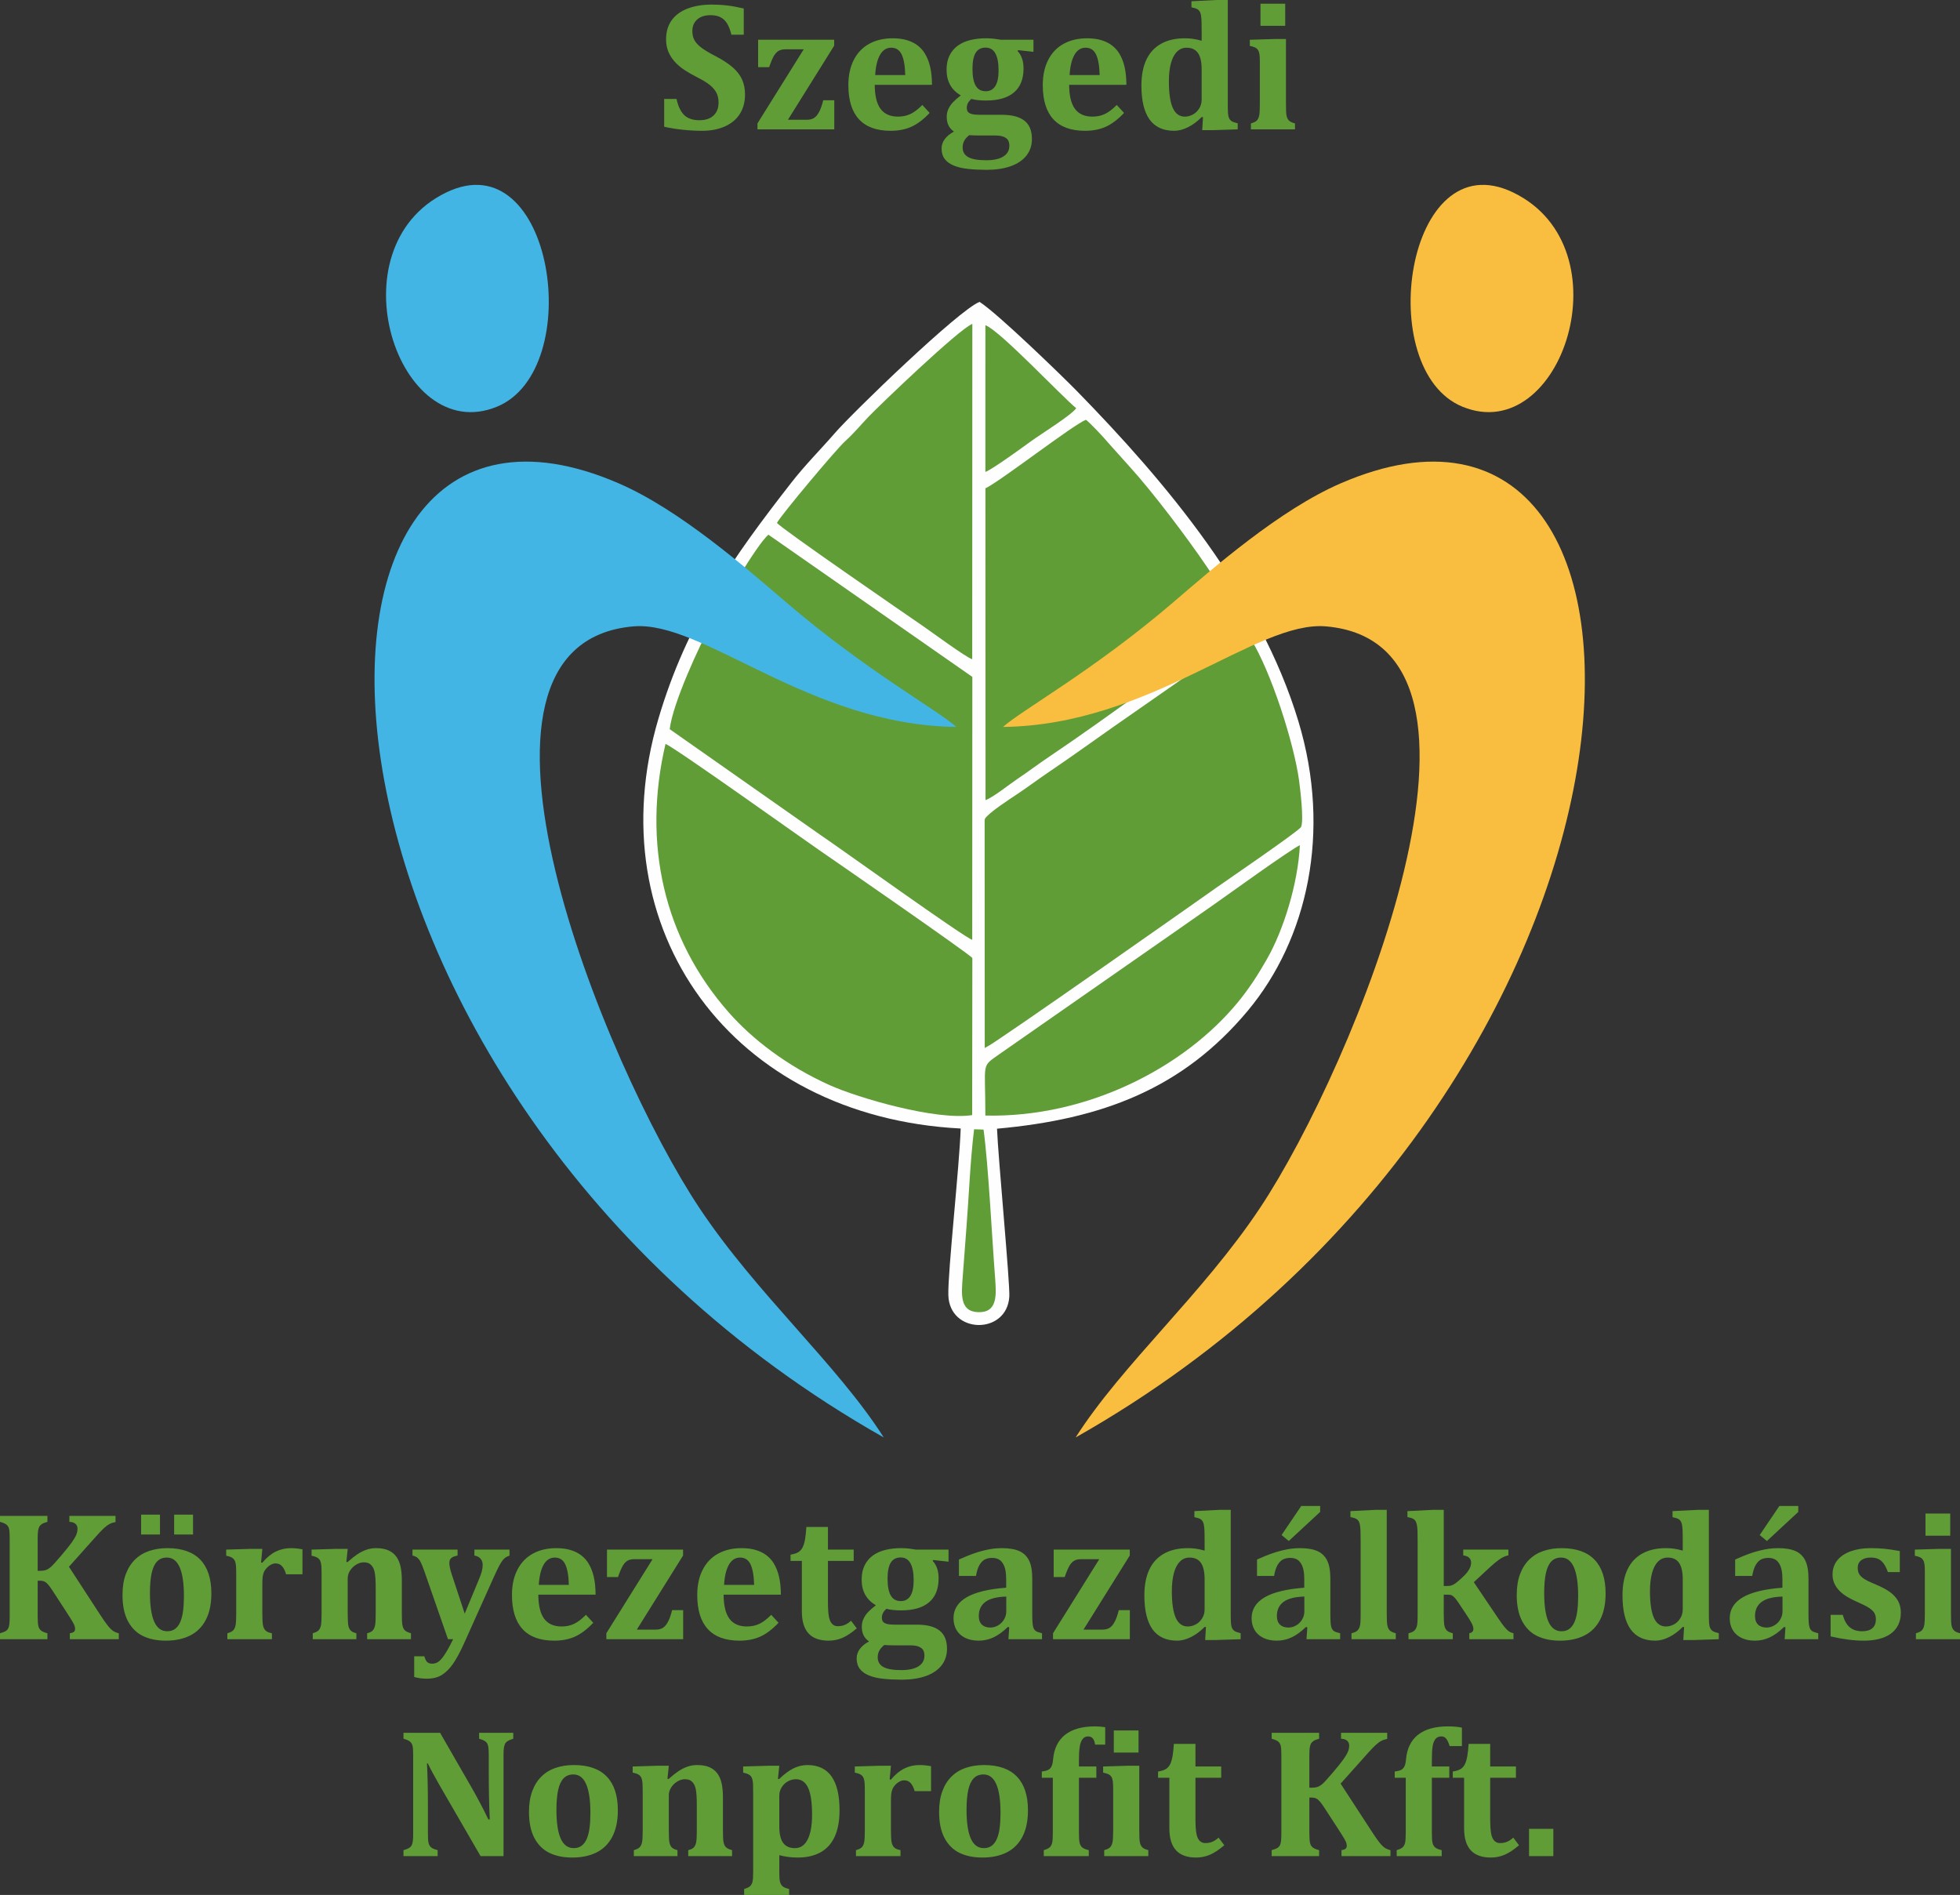 <?xml version="1.0" encoding="UTF-8"?>
<!DOCTYPE svg PUBLIC "-//W3C//DTD SVG 1.1//EN" "http://www.w3.org/Graphics/SVG/1.1/DTD/svg11.dtd">
<!-- Creator: CorelDRAW 2021 (64-Bit) -->
<svg xmlns="http://www.w3.org/2000/svg" xml:space="preserve" width="100.913mm" height="97.56mm" version="1.1" style="shape-rendering:geometricPrecision; text-rendering:geometricPrecision; image-rendering:optimizeQuality; fill-rule:evenodd; clip-rule:evenodd"
viewBox="0 0 10091.28 9755.98"
 xmlns:xlink="http://www.w3.org/1999/xlink"
 xmlns:xodm="http://www.corel.com/coreldraw/odm/2003">
 <rect x="0" y="0" width="10091.28" height="9755.98" fill="#333333" stroke="none"/>
 <defs>
  <style type="text/css">
   <![CDATA[
    .str0 {stroke:#609D37;stroke-width:7.62;stroke-miterlimit:22.926}
    .fil0 {fill:#FEFEFE}
    .fil3 {fill:#F9BE40}
    .fil2 {fill:#43B5E4}
    .fil1 {fill:#609D37}
    .fil4 {fill:#609D37;fill-rule:nonzero}
   ]]>
  </style>
 </defs>
 <g id="Réteg_x0020_1">
  <g id="_2472429537648">
   <g>
    <g>
     <path class="fil0" d="M4946.25 5810.06c-6.79,197.52 -66.57,737.41 -63.62,857.08 5,202.95 301.93,206.42 313.93,8.34 4.09,-67.42 -57.65,-717.2 -63.33,-864.45 539.9,-48.99 955.21,-204.42 1291.99,-608.35 304.24,-364.91 432.65,-917.04 259.71,-1489.19 -198.17,-655.63 -680.71,-1230.27 -1142.94,-1702.82 -65.09,-66.54 -403.42,-395.72 -498.68,-456.51 -107.43,41.81 -652.82,569.3 -744.65,675.23 -74.1,85.47 -151.4,161.85 -224.97,256.23 -298.24,382.56 -536.94,717.45 -683.97,1215.46 -319.34,1081.69 377.19,2048.55 1556.53,2108.98z"/>
     <path class="fil1" d="M3448.14 3754.12l776.49 544.97c95.48,63.99 746.56,532.47 781,539.31l0.56 -1353.45 -1049.79 -732.07c-59.47,48.66 -246.4,371.89 -293.86,458.4 -59.9,109.2 -199.04,408.5 -214.4,542.84z"/>
     <path class="fil1 str0" d="M5073.31 4218.81l0.56 1170.84c48.74,-21.64 1157.74,-802.09 1187.7,-823.54 39.01,-27.93 427.33,-292.95 434.18,-311.21 13.35,-35.56 -4.79,-189.04 -10.81,-233.95 -25.68,-191.54 -144.43,-563.65 -249.15,-730.24l-15.19 -20.74c-56.17,29.49 -118.17,80.52 -169.62,115.27l-508.41 354.49c-113.34,79.21 -220.98,157.47 -336.87,235.75 -58.18,39.3 -108.12,77.11 -166.14,115.95 -36.19,24.23 -149.99,97.39 -166.25,127.38z"/>
     <path class="fil1" d="M5005.33 5741.02l0.9 -808.58c-5.27,-14.64 -754.99,-533 -786.17,-554.11 -65.98,-44.71 -746.6,-530.94 -793.59,-548.37 -120.1,513.04 -8.8,1002.35 325.09,1381.8 121.8,138.41 300.31,276.57 520.92,375.4 147.14,65.92 546.28,182.55 732.85,153.86z"/>
     <path class="fil1" d="M5073.53 2514.05l0.65 1605.4c40.86,-15.47 124.43,-82.66 165.83,-110.43 57.78,-38.76 108.13,-77.3 166.09,-116.13 299.3,-200.49 694.78,-500.68 981.3,-683.8 -17.43,-59.12 -133.61,-231.89 -171.31,-287.78 -101.3,-150.17 -283.96,-391.66 -401.15,-519.88l-109.73 -122.49c-21.13,-25.64 -92.13,-101.61 -114.3,-117.79 -65.08,25.12 -442.31,317.9 -517.38,352.9z"/>
     <path class="fil1" d="M4000.14 2691.97c18.2,26.86 670.45,475.31 752.33,531.51 41.03,28.15 222.92,162.34 253.13,170.5l0.59 -1726.38c-66.36,24.24 -479.36,420.34 -534.25,477.81 -42.68,44.68 -73.29,83.19 -121.76,127.21 -45.27,41.13 -325.47,375.07 -350.04,419.35z"/>
     <path class="fil1" d="M5073.25 5743.39c526.5,11.96 1025.54,-248.92 1300.54,-583.94 54.98,-66.98 101.1,-136.95 150.09,-223.23 84.5,-148.83 158.2,-384.01 168.81,-584.89 -53.86,25.68 -367.24,252.74 -440.94,304.2 -149.62,104.45 -295.52,207.11 -444.77,310.44l-659.99 460.1c-97.64,70 -73.51,33.5 -73.74,317.32z"/>
     <path class="fil1" d="M5073.34 2429.68c36.08,-13.06 195.06,-129.04 236.94,-159.41 50.11,-36.33 205.22,-132.18 230.8,-168.59 -74.22,-60.32 -392.7,-399.93 -467.67,-427.48l-0.07 755.48z"/>
     <path class="fil1" d="M5063.89 5815.54l-48.62 -1.6c-20.14,163.81 -26.5,341.04 -39.29,504.16 -6.9,87.91 -13.06,169 -19.44,257.46 -6.08,84.32 -16.98,176.74 79.2,180 100.9,3.42 94.45,-87.76 87.53,-177.91 -16.71,-217.69 -34.11,-576.71 -59.38,-762.11z"/>
    </g>
    <g>
     <path class="fil2" d="M4550.07 7400.58c-240.11,-376.93 -653.38,-737.05 -949.08,-1181.39 -483,-725.87 -1380.59,-2902.75 -340.59,-2994.31 360.25,-31.71 904.48,508.84 1663.66,517.64 -100.3,-89.1 -466.81,-291.14 -871.75,-637.6 -210.11,-179.75 -551.52,-479.96 -867.02,-616.54 -1905.28,-824.84 -1792.76,3126.03 1364.78,4912.2z"/>
     <path class="fil2" d="M2296.47 991.36c-585.19,284.31 -248.56,1311.07 261.35,1102.84 463.45,-189.27 292.16,-1371.77 -261.35,-1102.84z"/>
    </g>
    <g>
     <path class="fil3" d="M5538.04 7400.58c240.11,-376.93 653.38,-737.05 949.08,-1181.39 483,-725.87 1380.59,-2902.75 340.59,-2994.31 -360.25,-31.71 -904.48,508.84 -1663.66,517.64 100.3,-89.1 466.81,-291.14 871.75,-637.6 210.11,-179.75 551.52,-479.96 867.02,-616.54 1905.28,-824.84 1792.76,3126.03 -1364.78,4912.2z"/>
     <path class="fil3" d="M7791.64 991.36c585.19,284.31 248.56,1311.07 -261.35,1102.84 -463.45,-189.27 -292.16,-1371.77 261.35,-1102.84z"/>
    </g>
   </g>
   <g>
    <path class="fil4" d="M517.21 8315.64c12.06,18.58 22.22,33.34 30.48,44.29 8.25,11.12 15.4,19.69 21.59,25.88 6.19,6.19 12.38,10.95 18.41,14.13 6.03,3.33 13.97,6.35 23.97,9.21l0 30.16 -252.09 0 0 -30.64c10.48,-1.59 17.62,-4.13 21.43,-7.78 3.65,-3.49 5.56,-8.25 5.56,-14.13 0,-4.92 -0.8,-9.84 -2.07,-14.6 -1.43,-4.92 -4.76,-11.91 -10,-21.27 -5.4,-9.21 -16.03,-26.36 -32.07,-51.12l-71.28 -109.7c-8.57,-13.33 -16.19,-23.81 -22.54,-31.27 -6.35,-7.46 -12.7,-12.7 -19.05,-16.04 -6.35,-3.17 -15.08,-4.76 -26.19,-4.76l-9.37 0 0 184.63c0,10.79 0.32,20.79 0.95,30.16 0.64,9.37 1.75,16.99 3.66,22.86 1.9,5.87 4.6,10.8 8.09,14.76 3.65,4.13 8.57,7.62 14.77,10.48 6.19,3.02 13.81,5.56 22.7,7.78l0 30.64 -244.16 0 0 -30.64c11.59,-3.17 20.64,-6.51 27.3,-10 6.67,-3.65 11.59,-8.57 14.77,-14.92 3.33,-6.35 5.4,-14.45 6.35,-24.13 0.95,-9.85 1.43,-22.23 1.43,-36.99l0 -401c0,-14.61 -0.48,-26.83 -1.27,-36.68 -0.64,-10 -2.7,-17.93 -6.04,-24.28 -3.17,-6.2 -8.09,-11.12 -14.76,-15.09 -6.67,-3.81 -15.87,-7.3 -27.78,-10.47l0 -30.64 244.16 0 0 30.64c-13.02,3.49 -22.55,7.14 -28.58,11.27 -6.03,3.97 -10.48,8.73 -13.49,14.29 -2.86,5.71 -5.08,12.7 -6.19,21.43 -1.27,8.73 -1.91,21.9 -1.91,39.53l0 165.57 9.84 0c14.13,0 25.56,-1.59 33.82,-4.6 8.41,-3.18 16.98,-8.73 25.87,-16.83 8.89,-7.94 25.88,-26.83 51.12,-56.36 25.24,-29.68 43.66,-52.54 54.93,-68.42 11.27,-16.03 19.05,-29.21 23.18,-39.53 4.28,-10.47 6.35,-20.79 6.35,-30.95 0,-10.8 -3.65,-19.37 -10.96,-25.56 -7.3,-6.19 -17.62,-9.53 -30.95,-9.84l0 -30.64 237.65 0 0 31.59c-11.75,2.22 -21.75,5.4 -30.17,9.84 -8.41,4.29 -17.94,11.27 -28.89,21.12 -10.79,9.84 -24.61,24.13 -41.27,43.02l-139.55 156.21 162.25 249.39zm336.71 131.13c-45.56,0 -84.93,-7.94 -117.95,-23.97 -33.02,-16.03 -58.74,-41.59 -77.47,-76.68 -18.58,-35.24 -27.78,-80.01 -27.78,-134.3 0,-41.43 5.71,-77.47 17.14,-107.79 11.43,-30.48 27.47,-55.56 47.94,-75.41 20.48,-19.84 44.77,-34.45 73.19,-43.97 28.41,-9.37 59.21,-14.13 92.39,-14.13 74.93,0 131.6,19.69 169.7,59.21 38.1,39.53 57.15,97.48 57.15,173.84 0,53.81 -9.36,99.06 -28.25,135.57 -18.89,36.35 -45.88,63.5 -80.97,81.12 -35.08,17.62 -76.67,26.51 -125.09,26.51zm-81.92 -245.11c0,65.72 7.47,114.94 22.07,147.64 14.76,32.7 36.99,49.05 66.83,49.05 16.36,0 30.17,-4.13 41.12,-12.54 10.95,-8.41 19.84,-20.48 26.51,-36.19 6.67,-15.88 11.43,-34.93 14.13,-57 2.86,-22.22 4.29,-47.14 4.29,-74.77 0,-66.51 -7.46,-116.36 -22.07,-149.38 -14.76,-33.02 -36.51,-49.53 -65.4,-49.53 -21.12,0 -37.95,6.67 -50.65,20 -12.7,13.18 -22.06,33.18 -27.94,59.85 -5.87,26.67 -8.89,60.96 -8.89,102.87zm51.6 -403.7l0 102.23 -97.16 0 0 -102.23 97.16 0zm170.18 0l0 102.23 -97.16 0 0 -102.23 97.16 0zm350.36 246.54l6.03 1.27c22.54,-26.67 45.88,-45.88 69.69,-57.63 23.97,-11.75 49.85,-17.62 77.79,-17.62 18.89,0 38.74,2.06 59.53,6.03l0 128.43 -84.29 0c-5.24,-18.1 -12.07,-31.91 -20.64,-41.43 -8.57,-9.69 -20,-14.45 -34.13,-14.45 -6.83,0 -14.45,2.07 -22.7,6.35 -8.1,4.13 -15.72,10 -22.71,17.62 -6.98,7.62 -11.9,15.4 -14.92,23.18 -2.86,7.94 -4.92,15.88 -5.71,23.97 -0.96,8.1 -1.43,20.16 -1.43,36.36l0 148.27c0,29.53 1.11,50.16 3.17,61.91 2.23,11.75 6.51,20.96 13.02,27.62 6.51,6.67 17.62,11.43 33.02,14.29l0 30.64 -229.23 0 0 -30.64c14.92,-4.13 25.24,-9.37 30.95,-15.87 5.72,-6.51 9.53,-15.4 11.59,-26.52 2.06,-11.11 3.02,-31.43 3.02,-60.96l0 -191.13c0,-22.86 -0.32,-39.85 -1.11,-50.96 -0.8,-10.95 -2.7,-19.84 -5.56,-26.51 -3.02,-6.67 -7.46,-12.07 -13.49,-16.19 -6.04,-4.29 -16.51,-7.94 -31.44,-10.96l0 -31.59 127.48 -3.81 58.58 0 -6.51 70.33zm771.68 394.81l-225.58 0 0 -30.64c14.29,-3.49 24.13,-8.57 29.69,-15.24 5.55,-6.67 9.36,-15.56 11.43,-26.83 2.06,-11.43 3.01,-31.75 3.01,-61.28l0 -124.14c0,-22.06 -0.47,-40 -1.43,-54.13 -0.95,-14.13 -2.38,-25.72 -4.44,-34.77 -1.91,-8.89 -4.76,-16.51 -8.26,-22.54 -3.65,-6.03 -7.62,-10.95 -11.9,-14.76 -4.29,-3.97 -9.37,-6.83 -14.92,-8.74 -5.56,-1.74 -12.7,-2.69 -21.44,-2.69 -11.74,0 -23.97,3.65 -36.67,10.95 -12.7,7.3 -23.49,17.3 -32.06,30.16 -8.74,12.86 -13.02,26.67 -13.02,41.12l0 179.07c0,29.53 0.95,50 2.7,61.43 1.9,11.43 5.71,20.48 11.43,27.15 5.71,6.67 15.87,11.75 30.48,15.24l0 30.64 -224.63 0 0 -30.64c14.92,-4.13 25.24,-9.37 30.95,-15.87 5.72,-6.51 9.53,-15.4 11.59,-26.52 2.06,-11.11 3.02,-31.43 3.02,-60.96l0 -191.13c0,-22.86 -0.32,-39.85 -1.11,-50.96 -0.8,-10.95 -2.7,-19.84 -5.56,-26.51 -3.02,-6.67 -7.46,-12.07 -13.49,-16.19 -6.04,-4.29 -16.51,-7.94 -31.44,-10.96l0 -31.59 127.48 -3.81 58.58 0 -6.99 66.99 5.56 1.43c19.21,-16.98 36.19,-30.48 50.64,-40.16 14.61,-9.84 29.85,-17.62 45.88,-23.34 15.87,-5.71 32.7,-8.57 50.48,-8.57 25.4,0 46.52,3.65 63.18,10.95 16.83,7.31 30.33,17.94 40.8,31.75 10.32,13.97 17.78,31.12 22.23,51.28 4.44,20.16 6.82,43.5 6.82,70.17l0 170.18c0,13.65 0.16,26.51 0.64,38.42 0.48,11.9 1.59,21.43 3.49,28.57 1.91,7.14 4.45,13.02 7.62,17.46 3.34,4.45 7.94,8.26 13.81,11.43 5.88,3.02 13.02,5.72 21.43,7.94l0 30.64zm273.53 20.96c-20.16,44.92 -39.21,80.16 -56.99,105.72 -17.94,25.56 -37.15,44.77 -57.79,57.47 -20.63,12.7 -46.19,19.05 -76.83,19.05 -23.34,0 -45.09,-2.86 -65.25,-8.73l0 -106.52 52.23 0c3.97,14.44 9.05,24.45 15.08,30 6.03,5.4 14.45,8.1 25.24,8.1 11.91,0 22.39,-3.34 31.91,-9.84 9.53,-6.51 20.16,-18.58 32.07,-36.52 11.91,-17.78 26.67,-44.29 43.97,-79.69l-26.51 0 -121.44 -349.25c-8.57,-24.61 -15.56,-41.28 -20.64,-50.48 -5.08,-9.21 -10.79,-16.2 -17.14,-20.96 -6.35,-4.76 -14.29,-8.09 -23.5,-10l0 -30.64 232.09 0 0 30.64c-14.6,2.86 -25.4,6.99 -32.22,12.54 -6.83,5.56 -10.16,13.97 -10.16,25.08 0,14.93 3.97,34.29 12.06,58.27l66.99 203.2 73.98 -178.12c6.19,-14.92 10.8,-27.94 13.97,-39.37 3.02,-11.27 4.61,-22.39 4.61,-33.18 0,-13.02 -3.66,-23.81 -11.12,-32.39 -7.46,-8.57 -18.09,-13.81 -31.59,-16.03l0 -30.64 180.82 0 0 31.12c-8.89,2.85 -16.19,6.19 -21.59,10.16 -5.4,4.12 -10.48,9.36 -15.4,15.87 -4.76,6.51 -10.64,16.19 -17.46,29.05 -6.83,12.86 -16.04,32.39 -27.78,58.42l-151.61 337.67zm665 -105.57c-31.59,33.49 -62.86,57.15 -93.82,71.12 -31.11,13.97 -66.67,20.95 -107,20.95 -72.23,0 -126.68,-19.84 -163.03,-59.37 -36.52,-39.53 -54.61,-98.11 -54.61,-176.06 0,-50.16 9.36,-93.5 28.1,-129.85 18.73,-36.52 45.4,-64.14 79.69,-82.87 34.45,-18.73 74.45,-28.1 120.01,-28.1 28.26,0 53.03,3.18 74.14,9.68 21.27,6.51 39.53,15.56 54.77,27.31 15.08,11.59 27.78,25.56 37.62,42.07 11.75,19.52 20.64,41.91 26.51,66.99 6.19,25.72 9.53,56.83 9.69,93.5l-294.8 0c0.32,56.04 10.32,97.32 30,123.83 19.69,26.51 49.69,39.85 90.01,39.85 23.5,0 44.77,-4.45 63.66,-13.34 18.89,-8.73 39.37,-24.29 61.44,-46.67l37.62 40.96zm-125.57 -194.95c-1.27,-47.47 -7.46,-82.71 -18.57,-106.04 -11.12,-23.18 -29.05,-34.77 -53.98,-34.77 -23.81,0 -42.86,12.06 -56.99,36.19 -13.97,24.13 -22.54,59.06 -25.24,104.62l154.78 0zm349.88 230.19l98.11 0c13.97,0 25.72,-2.86 35.56,-8.73 9.84,-5.88 18.58,-16.2 26.51,-30.8 7.94,-14.45 15.08,-34.77 21.59,-60.8l56.84 0 0 149.7 -395.45 0 0 -30.64 238.12 -381.48 -92.55 0c-14.76,0 -26.83,2.54 -35.72,7.47 -9.04,4.92 -17.14,13.33 -24.44,25.08 -7.31,11.9 -15.72,31.75 -25.4,59.53l-56.68 0 0 -141.29 391.64 0 0 30.64 -238.13 381.32zm729.62 -35.24c-31.59,33.49 -62.86,57.15 -93.82,71.12 -31.11,13.97 -66.67,20.95 -107,20.95 -72.23,0 -126.68,-19.84 -163.03,-59.37 -36.52,-39.53 -54.61,-98.11 -54.61,-176.06 0,-50.16 9.36,-93.5 28.1,-129.85 18.73,-36.52 45.4,-64.14 79.69,-82.87 34.45,-18.73 74.45,-28.1 120.01,-28.1 28.26,0 53.03,3.18 74.14,9.68 21.27,6.51 39.53,15.56 54.77,27.31 15.08,11.59 27.78,25.56 37.62,42.07 11.75,19.52 20.64,41.91 26.51,66.99 6.19,25.72 9.53,56.83 9.69,93.5l-294.8 0c0.32,56.04 10.32,97.32 30,123.83 19.69,26.51 49.69,39.85 90.01,39.85 23.5,0 44.77,-4.45 63.66,-13.34 18.89,-8.73 39.37,-24.29 61.44,-46.67l37.62 40.96zm-125.57 -194.95c-1.27,-47.47 -7.46,-82.71 -18.57,-106.04 -11.12,-23.18 -29.05,-34.77 -53.98,-34.77 -23.81,0 -42.86,12.06 -56.99,36.19 -13.97,24.13 -22.54,59.06 -25.24,104.62l154.78 0zm528.48 223.68c-27.3,23.34 -52.07,39.69 -74.45,49.21 -22.23,9.37 -45.88,14.13 -70.65,14.13 -46.19,0 -80.8,-12.54 -103.5,-37.46 -22.86,-24.93 -34.13,-62.71 -34.13,-113.19l0 -260.04 -58.26 0 0 -32.06c19.05,-3.18 32.86,-7.78 41.91,-13.97 9.04,-6.19 16.03,-14.45 20.95,-24.93 4.92,-10.32 8.89,-23.97 11.91,-40.64 2.85,-16.82 5.08,-37.62 6.66,-62.86l111.13 0 0 116.36 132.56 0 0 58.1 -132.56 0 0 209.71c0,35.09 1.75,60.96 4.92,77.63 3.33,16.83 8.73,29.21 16.51,36.99 7.78,7.94 17.3,11.91 28.89,11.91 8.58,0 16.35,-0.8 23.18,-2.38 6.83,-1.43 14.13,-4.29 21.59,-8.26 7.62,-4.13 15.72,-9.84 23.97,-17.3l29.37 39.05zm472.44 -343.22l-79.53 -8.73 -1.9 5.08c8.73,8.73 15.87,20.48 21.74,35.56 5.72,15.08 8.58,33.18 8.58,54.13 0,53.98 -16.35,94.94 -49.06,122.88 -32.7,27.94 -80.96,41.75 -144.46,41.75 -30.64,0 -55.88,-2.7 -75.41,-8.26 -15.39,13.97 -23.17,28.9 -23.17,45.09 0,9.21 1.9,16.35 5.71,21.43 3.97,4.92 10.48,8.73 19.85,11.27 9.36,2.7 22.54,3.97 39.52,3.97l115.42 0c51.75,0 90.48,10.16 116.2,30.32 25.72,20.16 38.58,51.44 38.58,93.98 0,33.02 -9.37,61.6 -28.1,85.57 -18.73,23.81 -45.72,42.07 -80.65,54.61 -35.08,12.54 -76.67,18.73 -124.62,18.89 -35.08,-0.16 -66.83,-1.59 -95.4,-4.76 -28.58,-3.02 -52.87,-8.73 -73.03,-16.99 -20.16,-8.1 -35.72,-19.37 -46.83,-33.65 -10.95,-14.29 -16.51,-32.39 -16.51,-54.46 0,-17.62 5.71,-33.97 16.83,-48.89 11.11,-14.76 26.83,-27.46 46.99,-38.1 -13.02,-9.21 -22.55,-20 -28.42,-32.07 -5.87,-12.06 -8.89,-26.99 -8.89,-44.61 0,-14.6 3.02,-28.26 9.21,-40.96 6.03,-12.7 13.97,-24.28 24.13,-34.6 10,-10.48 23.18,-21.75 39.21,-34.29 -24.13,-13.66 -42.39,-31.44 -54.77,-53.66 -12.38,-22.23 -18.57,-48.1 -18.57,-77.95 0,-28.73 5.08,-53.5 15.55,-74.13 10.32,-20.64 24.61,-37.47 42.71,-50.49 18.25,-13.01 39.53,-22.54 64.29,-28.57 24.61,-6.03 51.12,-9.05 79.69,-9.05 15.88,0 29.85,0.79 41.91,2.22 12.07,1.59 23.82,3.34 35.25,5.24l167.95 0 0 62.23zm-314 87c0,39.05 5.55,68.1 16.51,87.15 11.11,19.21 28.41,28.73 51.91,28.73 21.43,0 37.78,-8.89 49.05,-26.51 11.27,-17.78 16.99,-44.76 16.99,-80.96 0,-38.1 -5.56,-67.15 -16.51,-87.15 -10.96,-20.01 -27.78,-30.01 -50.48,-30.01 -22.86,0 -39.85,8.89 -50.96,26.67 -10.96,17.78 -16.51,45.25 -16.51,82.08zm-16.67 341.95c-11.11,8.57 -19.69,18.09 -25.4,28.25 -5.72,10.32 -8.57,22.07 -8.57,35.4 0,22.23 9.68,38.74 29.05,49.53 19.36,10.64 50,16.04 91.91,16.04 39.06,0 68.74,-6.51 89.06,-19.53 20.32,-13.02 30.48,-31.27 30.48,-54.93 0,-10.47 -1.9,-19.52 -5.55,-26.98 -3.81,-7.46 -11.12,-13.66 -21.91,-18.58 -10.8,-4.92 -26.2,-7.46 -46.04,-7.46l-80.01 0c-22.7,0 -40.32,-0.63 -53.02,-1.74zm643.09 -90.81l-6.82 -2.22c-25.56,24.76 -50.17,42.7 -74.3,53.81 -23.97,11.28 -49.53,16.83 -76.52,16.83 -26.67,0 -49.84,-4.92 -69.53,-14.6 -19.68,-9.85 -34.61,-23.34 -44.61,-40.8 -10,-17.31 -15.08,-37.31 -15.08,-60.01 0,-45.56 22.38,-81.44 67.15,-107.63 44.77,-26.2 112.87,-42.71 204,-49.53l0 -44.14c0,-28.89 -3.34,-51.11 -9.85,-66.83 -6.51,-15.56 -14.76,-26.67 -25.08,-33.02 -10.16,-6.35 -22.54,-9.52 -36.67,-9.52 -14.29,0 -26.67,2.54 -36.99,7.46 -10.48,4.92 -19.84,14.28 -28.26,28.1 -8.25,13.81 -14.44,33.02 -18.57,57.46l-87.79 0 0 -84.61c28.42,-12.7 52.23,-22.54 71.12,-29.37 18.89,-6.83 37.62,-12.38 56.04,-16.99 18.41,-4.44 34.92,-7.62 49.53,-9.52 14.6,-1.75 29.05,-2.7 43.66,-2.7 37.62,0 67.62,4.92 90.01,14.92 22.54,9.85 39.37,26.04 50.48,48.26 11.11,22.39 16.67,53.18 16.67,92.55l0 181.46c0,20.47 0.47,36.19 1.43,47.46 0.95,11.11 2.38,19.37 4.44,24.77 2.07,5.55 4.61,9.84 7.62,13.01 3.18,3.34 6.99,6.04 11.43,7.94 4.61,2.07 13.02,4.61 25.4,7.78l0 30.64 -173.04 0 4.13 -60.96zm-15.24 -158.59c-48.1,1.27 -83.66,10.32 -106.84,26.99 -23.02,16.82 -34.6,41.27 -34.6,73.5 0,19.21 5.23,33.81 15.87,43.97 10.48,10 25.08,15.08 43.66,15.08 14.28,0 27.78,-3.81 40.48,-11.43 12.7,-7.62 22.86,-17.78 30.16,-30.48 7.46,-12.7 11.27,-26.19 11.27,-40.48l0 -77.15zm397.67 170.18l98.11 0c13.97,0 25.72,-2.86 35.56,-8.73 9.84,-5.88 18.58,-16.2 26.51,-30.8 7.94,-14.45 15.08,-34.77 21.59,-60.8l56.84 0 0 149.7 -395.45 0 0 -30.64 238.12 -381.48 -92.55 0c-14.76,0 -26.83,2.54 -35.72,7.47 -9.04,4.92 -17.14,13.33 -24.44,25.08 -7.31,11.9 -15.72,31.75 -25.4,59.53l-56.68 0 0 -141.29 391.64 0 0 30.64 -238.13 381.32zm758.04 -86.36c0,23.49 0.32,40.64 1.11,51.59 0.79,10.8 2.54,19.53 5.4,26.04 2.85,6.51 7.3,11.74 13.49,16.03 6.19,4.13 16.67,7.78 31.12,10.95l0 31.12 -126.53 4.13 -56.2 0 4.13 -67 -6.98 -0.31c-22.23,22.54 -45.72,40 -70.33,52.23 -24.76,12.22 -48.42,18.41 -70.96,18.41 -56.52,0 -98.74,-19.37 -126.84,-58.1 -27.94,-38.9 -42.07,-97.16 -42.07,-174.94 0,-52.71 8.57,-97.16 25.56,-133.2 17.14,-36.19 42.54,-63.5 76.04,-82.07 33.65,-18.73 74.29,-27.94 121.76,-27.94 13.49,0 26.99,0.79 40.16,2.54 13.18,1.75 28.74,5.08 46.68,10l0 -42.38c0,-33.18 -0.48,-56.68 -1.27,-70.33 -0.96,-13.81 -3.02,-24.45 -5.88,-31.75 -3.01,-7.3 -7.3,-12.86 -13.33,-16.99 -5.88,-3.97 -16.51,-7.46 -32.07,-10.63l0 -31.12 128.91 -6.51 58.1 0 0 530.23zm-134.46 -173.04c0,-37.94 -6.35,-65.88 -19.05,-84.3 -12.7,-18.25 -32.23,-27.3 -58.58,-27.3 -19.21,0 -35.72,6.83 -49.53,20.64 -13.81,13.81 -24.13,33.65 -31.12,59.69 -6.98,26.03 -10.47,56.99 -10.47,92.55 0,61.12 6.66,106.68 20,136.84 13.33,30 34.13,45.09 62.23,45.09 13.33,0 26.67,-3.34 39.84,-10.01 13.18,-6.66 24.29,-16.98 33.18,-30.63 9.05,-13.82 13.5,-29.69 13.5,-47.79l0 -154.78zm528.79 247.81l-6.82 -2.22c-25.56,24.76 -50.17,42.7 -74.3,53.81 -23.97,11.28 -49.53,16.83 -76.52,16.83 -26.67,0 -49.84,-4.92 -69.53,-14.6 -19.68,-9.85 -34.61,-23.34 -44.61,-40.8 -10,-17.31 -15.08,-37.31 -15.08,-60.01 0,-45.56 22.38,-81.44 67.15,-107.63 44.77,-26.2 112.87,-42.71 204,-49.53l0 -44.14c0,-28.89 -3.34,-51.11 -9.85,-66.83 -6.51,-15.56 -14.76,-26.67 -25.08,-33.02 -10.16,-6.35 -22.54,-9.52 -36.67,-9.52 -14.29,0 -26.67,2.54 -36.99,7.46 -10.48,4.92 -19.84,14.28 -28.26,28.1 -8.25,13.81 -14.44,33.02 -18.57,57.46l-87.79 0 0 -84.61c28.42,-12.7 52.23,-22.54 71.12,-29.37 18.89,-6.83 37.62,-12.38 56.04,-16.99 18.41,-4.44 34.92,-7.62 49.53,-9.52 14.6,-1.75 29.05,-2.7 43.66,-2.7 37.62,0 67.62,4.92 90.01,14.92 22.54,9.85 39.37,26.04 50.48,48.26 11.11,22.39 16.67,53.18 16.67,92.55l0 181.46c0,20.47 0.47,36.19 1.43,47.46 0.95,11.11 2.38,19.37 4.44,24.77 2.07,5.55 4.61,9.84 7.62,13.01 3.18,3.34 6.99,6.04 11.43,7.94 4.61,2.07 13.02,4.61 25.4,7.78l0 30.64 -173.04 0 4.13 -60.96zm-15.24 -158.59c-48.1,1.27 -83.66,10.32 -106.84,26.99 -23.02,16.82 -34.6,41.27 -34.6,73.5 0,19.21 5.23,33.81 15.87,43.97 10.48,10 25.08,15.08 43.66,15.08 14.28,0 27.78,-3.81 40.48,-11.43 12.7,-7.62 22.86,-17.78 30.16,-30.48 7.46,-12.7 11.27,-26.19 11.27,-40.48l0 -77.15zm81.28 -466.41l0 30.64 -161.45 149.7 -37.14 -30.64 101.28 -149.7 97.31 0zm342.91 551.5c0,29.53 0.95,49.85 2.69,60.96 1.91,11.11 5.72,20.16 11.43,26.83 5.72,6.66 16.51,11.9 32.39,16.03l0 30.64 -227.97 0 0 -30.64c9.37,-2.22 16.67,-4.76 21.91,-7.78 5.24,-2.86 9.37,-6.35 12.23,-10.16 3.01,-3.97 5.55,-8.89 7.77,-14.92 2.07,-6.03 3.5,-14.45 4.13,-25.08 0.64,-10.64 0.95,-26.04 0.95,-45.88l0 -362.75c0,-26.67 -0.15,-46.19 -0.63,-58.73 -0.48,-12.7 -1.43,-23.18 -2.86,-31.75 -1.43,-8.42 -3.65,-15.24 -6.98,-20.48 -3.18,-5.08 -7.78,-9.21 -13.66,-12.23 -5.87,-3.17 -15.39,-5.87 -28.41,-8.41l0 -30.64 128.74 -6.51 58.27 0 0 531.5zm448.31 -159.07l120.01 177.8c17.62,26.35 30.64,44.45 39.05,54.29 8.42,10 15.72,16.99 21.91,21.28 6.19,4.12 13.97,7.3 23.18,9.52l0 30.64 -227.33 0 0 -30.64c13.97,-2.86 20.95,-10.16 20.95,-21.91 0,-8.09 -2.69,-17.62 -8.25,-28.57 -5.4,-11.11 -16.03,-28.26 -31.75,-51.44l-35.88 -53.97c-8.09,-12.07 -14.6,-20.8 -19.52,-26.2 -4.93,-5.55 -9.85,-9.52 -14.61,-12.38 -4.92,-2.86 -11.59,-4.13 -20.32,-4.13l-22.22 0 0 94.78c0,29.53 0.95,49.85 2.69,60.96 1.91,11.11 5.72,20.16 11.43,26.83 5.72,6.66 16.51,11.9 32.39,16.03l0 30.64 -227.97 0 0 -30.64c9.37,-2.22 16.67,-4.76 21.91,-7.78 5.24,-2.86 9.37,-6.35 12.23,-10.16 3.01,-3.97 5.55,-8.89 7.77,-14.92 2.07,-6.03 3.5,-14.45 4.13,-25.08 0.64,-10.64 0.95,-26.04 0.95,-45.88l0 -362.75c0,-26.67 -0.15,-46.19 -0.63,-58.73 -0.48,-12.7 -1.59,-23.18 -3.02,-31.75 -1.58,-8.42 -3.97,-15.24 -6.98,-20.48 -3.18,-5.08 -7.62,-9.21 -13.5,-12.23 -5.87,-3.17 -15.39,-5.87 -28.41,-8.41l0 -30.64 129.22 -6.51 57.79 0 0 391.96 15.24 0c10.95,0 19.36,-0.96 25.55,-3.18 6.35,-2.22 12.7,-5.71 19.37,-10.48 6.67,-4.76 16.99,-13.49 30.96,-26.03 13.97,-12.54 24.45,-23.81 31.59,-33.5 7.14,-9.84 11.91,-18.25 14.45,-25.56 2.54,-7.3 3.65,-14.28 3.65,-21.11 0,-21.43 -13.5,-33.97 -40.48,-37.78l0 -29.69 232.56 0 0 29.69c-12.06,1.9 -25.55,7.46 -40.48,16.83 -14.76,9.2 -38.26,28.73 -70.16,58.57l-67.47 62.71zm444.18 300.99c-45.56,0 -84.93,-7.94 -117.95,-23.97 -33.02,-16.03 -58.74,-41.59 -77.47,-76.68 -18.58,-35.24 -27.78,-80.01 -27.78,-134.3 0,-41.43 5.71,-77.47 17.14,-107.79 11.43,-30.48 27.47,-55.56 47.94,-75.41 20.48,-19.84 44.77,-34.45 73.19,-43.97 28.41,-9.37 59.21,-14.13 92.39,-14.13 74.93,0 131.6,19.69 169.7,59.21 38.1,39.53 57.15,97.48 57.15,173.84 0,53.81 -9.36,99.06 -28.25,135.57 -18.89,36.35 -45.88,63.5 -80.97,81.12 -35.08,17.62 -76.67,26.51 -125.09,26.51zm-81.92 -245.11c0,65.72 7.47,114.94 22.07,147.64 14.76,32.7 36.99,49.05 66.83,49.05 16.36,0 30.17,-4.13 41.12,-12.54 10.95,-8.41 19.84,-20.48 26.51,-36.19 6.67,-15.88 11.43,-34.93 14.13,-57 2.86,-22.22 4.29,-47.14 4.29,-74.77 0,-66.51 -7.46,-116.36 -22.07,-149.38 -14.76,-33.02 -36.51,-49.53 -65.4,-49.53 -21.12,0 -37.95,6.67 -50.65,20 -12.7,13.18 -22.06,33.18 -27.94,59.85 -5.87,26.67 -8.89,60.96 -8.89,102.87zm847.89 101.92c0,23.49 0.32,40.64 1.11,51.59 0.79,10.8 2.54,19.53 5.4,26.04 2.85,6.51 7.3,11.74 13.49,16.03 6.19,4.13 16.67,7.78 31.12,10.95l0 31.12 -126.53 4.13 -56.2 0 4.13 -67 -6.98 -0.31c-22.23,22.54 -45.72,40 -70.33,52.23 -24.76,12.22 -48.42,18.41 -70.96,18.41 -56.52,0 -98.74,-19.37 -126.84,-58.1 -27.94,-38.9 -42.07,-97.16 -42.07,-174.94 0,-52.71 8.57,-97.16 25.56,-133.2 17.14,-36.19 42.54,-63.5 76.04,-82.07 33.65,-18.73 74.29,-27.94 121.76,-27.94 13.49,0 26.99,0.79 40.16,2.54 13.18,1.75 28.74,5.08 46.68,10l0 -42.38c0,-33.18 -0.48,-56.68 -1.27,-70.33 -0.96,-13.81 -3.02,-24.45 -5.88,-31.75 -3.01,-7.3 -7.3,-12.86 -13.33,-16.99 -5.88,-3.97 -16.51,-7.46 -32.07,-10.63l0 -31.12 128.91 -6.51 58.1 0 0 530.23zm-134.46 -173.04c0,-37.94 -6.35,-65.88 -19.05,-84.3 -12.7,-18.25 -32.23,-27.3 -58.58,-27.3 -19.21,0 -35.72,6.83 -49.53,20.64 -13.81,13.81 -24.13,33.65 -31.12,59.69 -6.98,26.03 -10.47,56.99 -10.47,92.55 0,61.12 6.66,106.68 20,136.84 13.33,30 34.13,45.09 62.23,45.09 13.33,0 26.67,-3.34 39.84,-10.01 13.18,-6.66 24.29,-16.98 33.18,-30.63 9.05,-13.82 13.5,-29.69 13.5,-47.79l0 -154.78zm528.79 247.81l-6.82 -2.22c-25.56,24.76 -50.17,42.7 -74.3,53.81 -23.97,11.28 -49.53,16.83 -76.52,16.83 -26.67,0 -49.84,-4.92 -69.53,-14.6 -19.68,-9.85 -34.61,-23.34 -44.61,-40.8 -10,-17.31 -15.08,-37.31 -15.08,-60.01 0,-45.56 22.38,-81.44 67.15,-107.63 44.77,-26.2 112.87,-42.71 204,-49.53l0 -44.14c0,-28.89 -3.34,-51.11 -9.85,-66.83 -6.51,-15.56 -14.76,-26.67 -25.08,-33.02 -10.16,-6.35 -22.54,-9.52 -36.67,-9.52 -14.29,0 -26.67,2.54 -36.99,7.46 -10.48,4.92 -19.84,14.28 -28.26,28.1 -8.25,13.81 -14.44,33.02 -18.57,57.46l-87.79 0 0 -84.61c28.42,-12.7 52.23,-22.54 71.12,-29.37 18.89,-6.83 37.62,-12.38 56.04,-16.99 18.41,-4.44 34.92,-7.62 49.53,-9.52 14.6,-1.75 29.05,-2.7 43.66,-2.7 37.62,0 67.62,4.92 90.01,14.92 22.54,9.85 39.37,26.04 50.48,48.26 11.11,22.39 16.67,53.18 16.67,92.55l0 181.46c0,20.47 0.47,36.19 1.43,47.46 0.95,11.11 2.38,19.37 4.44,24.77 2.07,5.55 4.61,9.84 7.62,13.01 3.18,3.34 6.99,6.04 11.43,7.94 4.61,2.07 13.02,4.61 25.4,7.78l0 30.64 -173.04 0 4.13 -60.96zm-15.24 -158.59c-48.1,1.27 -83.66,10.32 -106.84,26.99 -23.02,16.82 -34.6,41.27 -34.6,73.5 0,19.21 5.23,33.81 15.87,43.97 10.48,10 25.08,15.08 43.66,15.08 14.28,0 27.78,-3.81 40.48,-11.43 12.7,-7.62 22.86,-17.78 30.16,-30.48 7.46,-12.7 11.27,-26.19 11.27,-40.48l0 -77.15zm81.28 -466.41l0 30.64 -161.45 149.7 -37.14 -30.64 101.28 -149.7 97.31 0z"/>
    <path class="fil4" d="M9487.55 8313.74c7.46,28.26 19.21,49.37 35.4,63.5 16.04,14.13 37.63,21.11 64.62,21.11 23.17,0 40.79,-5.24 52.7,-15.71 12.07,-10.64 17.94,-26.04 17.94,-46.04 0,-12.86 -2.7,-23.66 -8.1,-32.7 -5.39,-8.89 -14.44,-17.47 -26.98,-25.72 -12.55,-8.26 -33.98,-19.05 -64.46,-32.39 -16.98,-7.46 -33.02,-15.55 -48.1,-24.6 -15.08,-9.05 -28.1,-19.21 -39.37,-30.48 -11.11,-11.27 -20,-23.97 -26.51,-37.94 -6.51,-13.97 -9.68,-29.37 -9.68,-46.52 0,-27.78 8.09,-52.07 24.13,-72.55 16.19,-20.48 39.21,-36.03 69.05,-46.99 30.01,-10.79 64.14,-16.19 102.56,-16.19 22.7,0 44.76,0.95 66.51,2.7 21.75,1.9 49.85,6.03 84.14,12.22l0 108.27 -61.28 0c-7.14,-19.84 -15.08,-35.08 -23.49,-46.04 -8.58,-10.79 -17.94,-18.41 -28.1,-22.54 -10.32,-4.13 -22.54,-6.19 -36.83,-6.19 -20.48,0 -36.67,4.6 -48.9,13.81 -12.06,9.37 -18.09,22.38 -18.09,39.05 0,11.91 2.22,21.91 6.5,30.32 4.45,8.42 12.07,16.51 23.34,24.45 11.11,7.94 32.7,18.42 64.61,31.75 29.21,12.23 52.87,24.77 71.12,37.94 18.26,13.18 32.23,28.42 41.91,45.56 9.53,17.31 14.45,37.31 14.45,60.33 0,25.08 -4.76,46.67 -13.97,64.77 -9.37,18.26 -22.39,33.18 -39.05,44.93 -16.83,11.74 -36.83,20.63 -60.33,26.35 -23.34,5.71 -49.21,8.57 -77.31,8.57 -51.28,0 -108.11,-7.3 -170.82,-21.91l0 -111.12 62.39 0zm553.41 -521.34l0 113.99 -127.32 0 0 -113.99 127.32 0zm-176.69 616.27c15.24,-4.13 25.72,-9.37 31.43,-15.87 5.72,-6.51 9.53,-15.4 11.59,-26.52 2.06,-11.11 3.02,-31.43 3.02,-60.96l0 -216.21c0,-15.24 -0.64,-27.47 -2.07,-36.83 -1.43,-9.21 -3.97,-16.67 -7.93,-22.23 -3.81,-5.55 -9.05,-9.84 -15.72,-12.86 -6.67,-2.85 -15.4,-5.39 -25.88,-7.62l0 -31.59 127.96 -3.81 58.1 0 0 330.68c0,17.46 0.16,30.8 0.63,40.32 0.48,9.37 1.11,16.67 2.07,21.75 0.95,5.24 2.38,9.68 3.97,13.81 1.74,3.97 3.96,7.78 6.82,11.11 2.7,3.5 6.83,6.51 12.07,9.37 5.24,2.7 12.22,5.24 20.95,7.46l0 30.64 -227.01 0 0 -30.64zm-7221.7 512.44l0 30.64c-12.38,4.12 -21.11,7.46 -26.19,10.32 -5.24,2.69 -9.53,6.5 -13.18,11.11 -3.49,4.6 -6.19,11.75 -8.1,21.11 -1.9,9.53 -2.69,23.97 -2.69,43.5l0 518.16 -118.11 0 -209.4 -361.79c-28.25,-49.06 -48.89,-87.47 -62.23,-115.41l-4.28 0c3.17,66.67 4.76,137 4.76,211.13l0 149.86c0,23.18 1.11,39.53 3.33,48.74 2.39,9.37 6.67,16.67 12.7,22.07 6.04,5.55 17.31,10.32 34.14,14.76l0 30.64 -175.9 0 0 -30.64c11.59,-3.17 20.64,-6.51 27.31,-10.32 6.66,-3.65 11.58,-8.73 14.92,-15.08 3.17,-6.35 5.24,-14.29 6.19,-23.97 0.95,-9.53 1.43,-21.75 1.43,-36.2l0 -402.43c0,-23.17 -0.95,-39.21 -3.02,-48.1 -2.06,-8.89 -6.19,-16.19 -12.54,-22.06 -6.35,-5.88 -17.78,-10.96 -34.29,-15.4l0 -30.64 188.44 0 164.62 286.07c10.32,17.93 23.65,42.22 40.01,73.02 16.51,30.64 30.95,59.69 43.65,86.84l7.46 0c-3.33,-73.98 -5.08,-154.94 -5.08,-242.73l0 -86.52c0,-20.16 -0.79,-34.61 -2.38,-43.66 -1.43,-9.05 -3.81,-15.87 -7.14,-20.48 -3.18,-4.6 -7.62,-8.57 -13.02,-11.58 -5.4,-3.18 -14.45,-6.51 -27.15,-10.32l0 -30.64 175.74 0zm304.17 642.3c-45.56,0 -84.93,-7.94 -117.95,-23.97 -33.02,-16.03 -58.74,-41.59 -77.47,-76.68 -18.58,-35.24 -27.78,-80.01 -27.78,-134.3 0,-41.43 5.71,-77.47 17.14,-107.79 11.43,-30.48 27.47,-55.56 47.94,-75.41 20.48,-19.84 44.77,-34.45 73.19,-43.97 28.41,-9.37 59.21,-14.13 92.39,-14.13 74.93,0 131.6,19.69 169.7,59.21 38.1,39.53 57.15,97.48 57.15,173.84 0,53.81 -9.36,99.06 -28.25,135.57 -18.89,36.35 -45.88,63.5 -80.97,81.12 -35.08,17.62 -76.67,26.51 -125.09,26.51zm-81.92 -245.11c0,65.72 7.47,114.94 22.07,147.64 14.76,32.7 36.99,49.05 66.83,49.05 16.36,0 30.17,-4.13 41.12,-12.54 10.95,-8.41 19.84,-20.48 26.51,-36.19 6.67,-15.88 11.43,-34.93 14.13,-57 2.86,-22.22 4.29,-47.14 4.29,-74.77 0,-66.51 -7.46,-116.36 -22.07,-149.38 -14.76,-33.02 -36.51,-49.53 -65.4,-49.53 -21.12,0 -37.95,6.67 -50.65,20 -12.7,13.18 -22.06,33.18 -27.94,59.85 -5.87,26.67 -8.89,60.96 -8.89,102.87zm904.24 237.65l-225.58 0 0 -30.64c14.29,-3.49 24.13,-8.57 29.69,-15.24 5.55,-6.67 9.36,-15.56 11.43,-26.83 2.06,-11.43 3.01,-31.75 3.01,-61.28l0 -124.14c0,-22.06 -0.47,-40 -1.43,-54.13 -0.95,-14.13 -2.38,-25.72 -4.44,-34.77 -1.91,-8.89 -4.76,-16.51 -8.26,-22.54 -3.65,-6.03 -7.62,-10.95 -11.9,-14.76 -4.29,-3.97 -9.37,-6.83 -14.92,-8.74 -5.56,-1.74 -12.7,-2.69 -21.44,-2.69 -11.74,0 -23.97,3.65 -36.67,10.95 -12.7,7.3 -23.49,17.3 -32.06,30.16 -8.74,12.86 -13.02,26.67 -13.02,41.12l0 179.07c0,29.53 0.95,50 2.7,61.43 1.9,11.43 5.71,20.48 11.43,27.15 5.71,6.67 15.87,11.75 30.48,15.24l0 30.64 -224.63 0 0 -30.64c14.92,-4.13 25.24,-9.37 30.95,-15.87 5.72,-6.51 9.53,-15.4 11.59,-26.52 2.06,-11.11 3.02,-31.43 3.02,-60.96l0 -191.13c0,-22.86 -0.32,-39.85 -1.11,-50.96 -0.8,-10.95 -2.7,-19.84 -5.56,-26.51 -3.02,-6.67 -7.46,-12.07 -13.49,-16.19 -6.04,-4.29 -16.51,-7.94 -31.44,-10.96l0 -31.59 127.48 -3.81 58.58 0 -6.99 66.99 5.56 1.43c19.21,-16.98 36.19,-30.48 50.64,-40.16 14.61,-9.84 29.85,-17.62 45.88,-23.34 15.87,-5.71 32.7,-8.57 50.48,-8.57 25.4,0 46.52,3.65 63.18,10.95 16.83,7.31 30.33,17.94 40.8,31.75 10.32,13.97 17.78,31.12 22.23,51.28 4.44,20.16 6.82,43.5 6.82,70.17l0 170.18c0,13.65 0.16,26.51 0.64,38.42 0.48,11.9 1.59,21.43 3.49,28.57 1.91,7.14 4.45,13.02 7.62,17.46 3.34,4.45 7.94,8.26 13.81,11.43 5.88,3.02 13.02,5.72 21.43,7.94l0 30.64zm243.21 83.19c0,23.33 1.11,39.68 3.65,49.37 2.54,9.52 6.98,17.14 13.33,22.86 6.35,5.55 17.46,10.16 33.66,13.81l0 30.8 -231.62 0 0 -30.8c14.61,-4.29 24.77,-9.05 30.48,-14.29 5.72,-5.4 9.84,-12.7 12.38,-22.22 2.38,-9.37 3.65,-25.88 3.65,-49.53l0 -406.88c0,-22.07 -0.15,-37.63 -0.63,-46.99 -0.48,-9.37 -1.59,-17.15 -3.33,-23.66 -1.75,-6.5 -4.13,-11.9 -7.15,-16.03 -3.17,-4.29 -7.78,-7.94 -13.81,-10.95 -6.03,-3.18 -14.92,-5.88 -26.67,-8.42l0 -31.59 128.75 -3.81 57.31 0 -6.99 67.47 5.56 1.43c26.67,-25.72 51.59,-44.29 74.61,-55.56 23.18,-11.27 46.99,-16.99 71.44,-16.99 55.08,0 96.52,19.37 124.14,58.42 27.62,38.89 41.43,97 41.43,174.63 0,53.49 -8.09,98.42 -24.44,134.62 -16.36,36.03 -40.49,63.18 -72.71,81.28 -32.39,18.25 -72.07,27.3 -119.06,27.3 -32.07,0 -63.35,-4.13 -93.98,-12.06l0 87.79zm0 -235.75c0,38.1 6.5,66.36 19.68,84.46 13.18,18.09 33.66,27.14 61.12,27.14 28.57,0 50.32,-14.92 65.4,-44.92 15.09,-29.85 22.55,-72.55 22.55,-128.12 0,-61.59 -6.67,-107.31 -20.16,-137.16 -13.5,-29.68 -34.61,-44.6 -63.03,-44.6 -13.97,0 -27.62,3.49 -40.8,10.63 -13.17,7.15 -23.81,17.31 -32.22,30.48 -8.42,13.18 -12.54,27.94 -12.54,44.45l0 157.64zm568.32 -242.25l6.03 1.27c22.54,-26.67 45.88,-45.88 69.69,-57.63 23.97,-11.75 49.85,-17.62 77.79,-17.62 18.89,0 38.74,2.06 59.53,6.03l0 128.43 -84.29 0c-5.24,-18.1 -12.07,-31.91 -20.64,-41.43 -8.57,-9.69 -20,-14.45 -34.13,-14.45 -6.83,0 -14.45,2.07 -22.7,6.35 -8.1,4.13 -15.72,10 -22.71,17.62 -6.98,7.62 -11.9,15.4 -14.92,23.18 -2.86,7.94 -4.92,15.88 -5.71,23.97 -0.96,8.1 -1.43,20.16 -1.43,36.36l0 148.27c0,29.53 1.11,50.16 3.17,61.91 2.23,11.75 6.51,20.96 13.02,27.62 6.51,6.67 17.62,11.43 33.02,14.29l0 30.64 -229.23 0 0 -30.64c14.92,-4.13 25.24,-9.37 30.95,-15.87 5.72,-6.51 9.53,-15.4 11.59,-26.52 2.06,-11.11 3.02,-31.43 3.02,-60.96l0 -191.13c0,-22.86 -0.32,-39.85 -1.11,-50.96 -0.8,-10.95 -2.7,-19.84 -5.56,-26.51 -3.02,-6.67 -7.46,-12.07 -13.49,-16.19 -6.04,-4.29 -16.51,-7.94 -31.44,-10.96l0 -31.59 127.48 -3.81 58.58 0 -6.51 70.33zm477.68 402.27c-45.56,0 -84.93,-7.94 -117.95,-23.97 -33.02,-16.03 -58.74,-41.59 -77.47,-76.68 -18.58,-35.24 -27.78,-80.01 -27.78,-134.3 0,-41.43 5.71,-77.47 17.14,-107.79 11.43,-30.48 27.47,-55.56 47.94,-75.41 20.48,-19.84 44.77,-34.45 73.19,-43.97 28.41,-9.37 59.21,-14.13 92.39,-14.13 74.93,0 131.6,19.69 169.7,59.21 38.1,39.53 57.15,97.48 57.15,173.84 0,53.81 -9.36,99.06 -28.25,135.57 -18.89,36.35 -45.88,63.5 -80.97,81.12 -35.08,17.62 -76.67,26.51 -125.09,26.51zm-81.92 -245.11c0,65.72 7.47,114.94 22.07,147.64 14.76,32.7 36.99,49.05 66.83,49.05 16.36,0 30.17,-4.13 41.12,-12.54 10.95,-8.41 19.84,-20.48 26.51,-36.19 6.67,-15.88 11.43,-34.93 14.13,-57 2.86,-22.22 4.29,-47.14 4.29,-74.77 0,-66.51 -7.46,-116.36 -22.07,-149.38 -14.76,-33.02 -36.51,-49.53 -65.4,-49.53 -21.12,0 -37.95,6.67 -50.65,20 -12.7,13.18 -22.06,33.18 -27.94,59.85 -5.87,26.67 -8.89,60.96 -8.89,102.87zm397.67 207.01c14.61,-4.44 24.77,-9.21 30.48,-14.45 5.72,-5.23 9.85,-12.7 12.39,-22.06 2.38,-9.53 3.65,-26.04 3.65,-49.53l0 -286.55 -56.68 0 0 -32.06c14.45,-2.23 24.61,-4.61 30.48,-7.31 5.72,-2.54 10.48,-6.19 14.13,-10.63 3.65,-4.45 6.67,-10.32 8.89,-17.46 2.07,-7.15 3.65,-16.2 4.61,-27.47 4.92,-55.72 25.71,-97.95 62.07,-126.68 36.51,-28.73 87.94,-43.02 154.62,-43.02 15.24,0 32.38,1.43 51.59,4.13l0 89.85 -52.07 0c-3.65,-28.26 -15.55,-42.39 -35.72,-42.39 -12.54,0 -22.22,4.76 -29.05,14.29 -6.98,9.37 -11.9,22.7 -14.44,39.85 -2.7,17.3 -3.97,39.05 -3.97,65.4l0 35.4 89.69 0 0 58.1 -89.69 0 0 286.55c0,23.18 1.27,39.69 3.65,49.21 2.54,9.68 6.98,17.3 13.33,22.86 6.35,5.56 17.63,10.16 33.66,13.97l0 30.64 -231.62 0 0 -30.64zm487.84 -616.27l0 113.99 -127.32 0 0 -113.99 127.32 0zm-176.69 616.27c15.24,-4.13 25.72,-9.37 31.43,-15.87 5.72,-6.51 9.53,-15.4 11.59,-26.52 2.06,-11.11 3.02,-31.43 3.02,-60.96l0 -216.21c0,-15.24 -0.64,-27.47 -2.07,-36.83 -1.43,-9.21 -3.97,-16.67 -7.93,-22.23 -3.81,-5.55 -9.05,-9.84 -15.72,-12.86 -6.67,-2.85 -15.4,-5.39 -25.88,-7.62l0 -31.59 127.96 -3.81 58.1 0 0 330.68c0,17.46 0.16,30.8 0.63,40.32 0.48,9.37 1.11,16.67 2.07,21.75 0.95,5.24 2.38,9.68 3.97,13.81 1.74,3.97 3.96,7.78 6.82,11.11 2.7,3.5 6.83,6.51 12.07,9.37 5.24,2.7 12.22,5.24 20.95,7.46l0 30.64 -227.01 0 0 -30.64zm618.17 -25.24c-27.3,23.34 -52.07,39.69 -74.45,49.21 -22.23,9.37 -45.88,14.13 -70.65,14.13 -46.19,0 -80.8,-12.54 -103.5,-37.46 -22.86,-24.93 -34.13,-62.71 -34.13,-113.19l0 -260.04 -58.26 0 0 -32.06c19.05,-3.18 32.86,-7.78 41.91,-13.97 9.04,-6.19 16.03,-14.45 20.95,-24.93 4.92,-10.32 8.89,-23.97 11.91,-40.64 2.85,-16.82 5.08,-37.62 6.66,-62.86l111.13 0 0 116.36 132.56 0 0 58.1 -132.56 0 0 209.71c0,35.09 1.75,60.96 4.92,77.63 3.33,16.83 8.73,29.21 16.51,36.99 7.78,7.94 17.3,11.91 28.89,11.91 8.58,0 16.35,-0.8 23.18,-2.38 6.83,-1.43 14.13,-4.29 21.59,-8.26 7.62,-4.13 15.72,-9.84 23.97,-17.3l29.37 39.05zm761.21 -67.79c12.06,18.58 22.22,33.34 30.48,44.29 8.25,11.12 15.4,19.69 21.59,25.88 6.19,6.19 12.38,10.95 18.41,14.13 6.03,3.33 13.97,6.35 23.97,9.21l0 30.16 -252.09 0 0 -30.64c10.48,-1.59 17.62,-4.13 21.43,-7.78 3.65,-3.49 5.56,-8.25 5.56,-14.13 0,-4.92 -0.8,-9.84 -2.07,-14.6 -1.43,-4.92 -4.76,-11.91 -10,-21.27 -5.4,-9.21 -16.03,-26.36 -32.07,-51.12l-71.28 -109.7c-8.57,-13.33 -16.19,-23.81 -22.54,-31.27 -6.35,-7.46 -12.7,-12.7 -19.05,-16.04 -6.35,-3.17 -15.08,-4.76 -26.19,-4.76l-9.37 0 0 184.63c0,10.79 0.32,20.79 0.95,30.16 0.64,9.37 1.75,16.99 3.66,22.86 1.9,5.87 4.6,10.8 8.09,14.76 3.65,4.13 8.57,7.62 14.77,10.48 6.19,3.02 13.81,5.56 22.7,7.78l0 30.64 -244.16 0 0 -30.64c11.59,-3.17 20.64,-6.51 27.3,-10 6.67,-3.65 11.59,-8.57 14.77,-14.92 3.33,-6.35 5.4,-14.45 6.35,-24.13 0.95,-9.85 1.43,-22.23 1.43,-36.99l0 -401c0,-14.61 -0.48,-26.83 -1.27,-36.68 -0.64,-10 -2.7,-17.93 -6.04,-24.28 -3.17,-6.2 -8.09,-11.12 -14.76,-15.09 -6.67,-3.81 -15.87,-7.3 -27.78,-10.47l0 -30.64 244.16 0 0 30.64c-13.02,3.49 -22.55,7.14 -28.58,11.27 -6.03,3.97 -10.48,8.73 -13.49,14.29 -2.86,5.71 -5.08,12.7 -6.19,21.43 -1.27,8.73 -1.91,21.9 -1.91,39.53l0 165.57 9.84 0c14.13,0 25.56,-1.59 33.82,-4.6 8.41,-3.18 16.98,-8.73 25.87,-16.83 8.89,-7.94 25.88,-26.83 51.12,-56.36 25.24,-29.68 43.66,-52.54 54.93,-68.42 11.27,-16.03 19.05,-29.21 23.18,-39.53 4.28,-10.47 6.35,-20.79 6.35,-30.95 0,-10.8 -3.65,-19.37 -10.96,-25.56 -7.3,-6.19 -17.62,-9.53 -30.95,-9.84l0 -30.64 237.65 0 0 31.59c-11.75,2.22 -21.75,5.4 -30.17,9.84 -8.41,4.29 -17.94,11.27 -28.89,21.12 -10.79,9.84 -24.61,24.13 -41.27,43.02l-139.55 156.21 162.25 249.39zm126.52 93.03c14.61,-4.44 24.77,-9.21 30.48,-14.45 5.72,-5.23 9.85,-12.7 12.39,-22.06 2.38,-9.53 3.65,-26.04 3.65,-49.53l0 -286.55 -56.68 0 0 -32.06c14.45,-2.23 24.61,-4.61 30.48,-7.31 5.72,-2.54 10.48,-6.19 14.13,-10.63 3.65,-4.45 6.67,-10.32 8.89,-17.46 2.07,-7.15 3.65,-16.2 4.61,-27.47 4.92,-55.72 25.71,-97.95 62.07,-126.68 36.51,-28.73 87.94,-43.02 154.62,-43.02 26.67,0 50.48,2.22 71.12,6.51l0 94.93 -63.18 0c-5.24,-17.15 -11.12,-29.69 -17.47,-37.78 -6.35,-7.94 -14.6,-12.07 -24.92,-12.07 -13.33,0 -23.49,4.45 -30.64,13.34 -7.14,8.73 -12.06,21.27 -14.6,37.62 -2.7,16.19 -3.97,39.21 -3.97,68.58l0 35.4 89.69 0 0 58.1 -89.69 0 0 286.55c0,23.18 1.27,39.69 3.65,49.21 2.54,9.68 6.98,17.3 13.33,22.86 6.35,5.56 17.63,10.16 33.66,13.97l0 30.64 -231.62 0 0 -30.64zm629.76 -25.24c-27.3,23.34 -52.07,39.69 -74.45,49.21 -22.23,9.37 -45.88,14.13 -70.65,14.13 -46.19,0 -80.8,-12.54 -103.5,-37.46 -22.86,-24.93 -34.13,-62.71 -34.13,-113.19l0 -260.04 -58.26 0 0 -32.06c19.05,-3.18 32.86,-7.78 41.91,-13.97 9.04,-6.19 16.03,-14.45 20.95,-24.93 4.92,-10.32 8.89,-23.97 11.91,-40.64 2.85,-16.82 5.08,-37.62 6.66,-62.86l111.13 0 0 116.36 132.56 0 0 58.1 -132.56 0 0 209.71c0,35.09 1.75,60.96 4.92,77.63 3.33,16.83 8.73,29.21 16.51,36.99 7.78,7.94 17.3,11.91 28.89,11.91 8.58,0 16.35,-0.8 23.18,-2.38 6.83,-1.43 14.13,-4.29 21.59,-8.26 7.62,-4.13 15.72,-9.84 23.97,-17.3l29.37 39.05zm176.69 -84.61l0 140.49 -125.1 0 0 -140.49 125.1 0z"/>
   </g>
   <path class="fil4" d="M3483.19 509.27c7.78,36.83 20.8,64.3 38.9,82.55 18.09,18.1 44.76,27.15 79.85,27.15 18.25,0 34.6,-3.02 49.21,-9.21 14.6,-6.35 26.35,-16.35 35.08,-30 8.89,-13.81 13.34,-31.12 13.34,-51.91 0,-19.21 -3.65,-35.88 -10.8,-50.01 -7.14,-14.13 -18.57,-27.46 -34.29,-40.32 -15.87,-12.7 -37.94,-26.2 -66.04,-40.32 -24.29,-12.23 -46.03,-24.77 -65.72,-37.79 -19.53,-13.01 -36.19,-27.3 -49.85,-43.02 -13.81,-15.56 -24.6,-32.7 -32.22,-51.27 -7.46,-18.74 -11.27,-39.53 -11.27,-62.87 0,-38.1 9.36,-70.48 28.25,-97.15 18.89,-26.67 46.36,-46.99 82.08,-60.81 35.87,-13.65 77.31,-20.63 124.46,-20.63 27.62,0 53.97,1.43 79.05,4.44 25.09,2.86 53.82,8.1 86.05,15.56l0 134.94 -63.66 0c-5.88,-24.61 -13.5,-43.98 -22.54,-58.42 -9.21,-14.45 -20.64,-25.09 -34.29,-31.91 -13.66,-6.83 -30.8,-10.16 -51.6,-10.16 -17.62,0 -33.49,3.01 -47.46,9.21 -13.97,6.35 -24.93,15.55 -33.02,27.78 -7.94,12.22 -12.07,26.98 -12.07,44.45 0,17.94 3.49,33.49 10.48,46.67 6.98,13.18 18.73,26.03 35.08,38.58 16.51,12.54 40.32,26.98 71.6,43.02 38.26,19.84 68.26,39.37 90.01,58.42 21.91,19.05 38.1,39.84 48.42,62.23 10.32,22.54 15.56,48.73 15.56,78.42 0,38.1 -8.74,71.28 -26.52,99.38 -17.62,27.94 -43.33,49.53 -77.15,64.61 -33.81,15.08 -72.86,22.54 -117.16,22.54 -31.75,0 -64.61,-1.74 -98.9,-5.4 -34.29,-3.49 -66.35,-8.73 -96.52,-15.55l0 -143.2 63.66 0zm573.56 107.32l98.11 0c13.97,0 25.72,-2.86 35.56,-8.73 9.84,-5.88 18.58,-16.2 26.51,-30.8 7.94,-14.45 15.08,-34.77 21.59,-60.8l56.84 0 0 149.7 -395.45 0 0 -30.64 238.12 -381.48 -92.55 0c-14.76,0 -26.83,2.54 -35.72,7.47 -9.04,4.92 -17.14,13.33 -24.44,25.08 -7.31,11.9 -15.72,31.75 -25.4,59.53l-56.68 0 0 -141.29 391.64 0 0 30.64 -238.13 381.32zm729.62 -35.24c-31.59,33.49 -62.86,57.15 -93.82,71.12 -31.11,13.97 -66.67,20.95 -107,20.95 -72.23,0 -126.68,-19.84 -163.03,-59.37 -36.52,-39.53 -54.61,-98.11 -54.61,-176.06 0,-50.16 9.36,-93.5 28.1,-129.85 18.73,-36.52 45.4,-64.14 79.69,-82.87 34.45,-18.73 74.45,-28.1 120.01,-28.1 28.26,0 53.03,3.18 74.14,9.68 21.27,6.51 39.53,15.56 54.77,27.31 15.08,11.59 27.78,25.56 37.62,42.07 11.75,19.52 20.64,41.91 26.51,66.99 6.19,25.72 9.53,56.83 9.69,93.5l-294.8 0c0.32,56.04 10.32,97.32 30,123.83 19.69,26.51 49.69,39.85 90.01,39.85 23.5,0 44.77,-4.45 63.66,-13.34 18.89,-8.73 39.37,-24.29 61.44,-46.67l37.62 40.96zm-125.57 -194.95c-1.27,-47.47 -7.46,-82.71 -18.57,-106.04 -11.12,-23.18 -29.05,-34.77 -53.98,-34.77 -23.81,0 -42.86,12.06 -56.99,36.19 -13.97,24.13 -22.54,59.06 -25.24,104.62l154.78 0zm660.08 -119.54l-79.53 -8.73 -1.9 5.08c8.73,8.73 15.87,20.48 21.74,35.56 5.72,15.08 8.58,33.18 8.58,54.13 0,53.98 -16.35,94.94 -49.06,122.88 -32.7,27.94 -80.96,41.75 -144.46,41.75 -30.64,0 -55.88,-2.7 -75.41,-8.26 -15.39,13.97 -23.17,28.9 -23.17,45.09 0,9.21 1.9,16.35 5.71,21.43 3.97,4.92 10.48,8.73 19.85,11.27 9.36,2.7 22.54,3.97 39.52,3.97l115.42 0c51.75,0 90.48,10.16 116.2,30.32 25.72,20.16 38.58,51.44 38.58,93.98 0,33.02 -9.37,61.6 -28.1,85.57 -18.73,23.81 -45.72,42.07 -80.65,54.61 -35.08,12.54 -76.67,18.73 -124.62,18.89 -35.08,-0.16 -66.83,-1.59 -95.4,-4.76 -28.58,-3.02 -52.87,-8.73 -73.03,-16.99 -20.16,-8.1 -35.72,-19.37 -46.83,-33.65 -10.95,-14.29 -16.51,-32.39 -16.51,-54.46 0,-17.62 5.71,-33.97 16.83,-48.89 11.11,-14.76 26.83,-27.46 46.99,-38.1 -13.02,-9.21 -22.55,-20 -28.42,-32.07 -5.87,-12.06 -8.89,-26.99 -8.89,-44.61 0,-14.6 3.02,-28.26 9.21,-40.96 6.03,-12.7 13.97,-24.28 24.13,-34.6 10,-10.48 23.18,-21.75 39.21,-34.29 -24.13,-13.66 -42.39,-31.44 -54.77,-53.66 -12.38,-22.23 -18.57,-48.1 -18.57,-77.95 0,-28.73 5.08,-53.5 15.55,-74.13 10.32,-20.64 24.61,-37.47 42.71,-50.49 18.25,-13.01 39.53,-22.54 64.29,-28.57 24.61,-6.03 51.12,-9.05 79.69,-9.05 15.88,0 29.85,0.79 41.91,2.22 12.07,1.59 23.82,3.34 35.25,5.24l167.95 0 0 62.23zm-314 87c0,39.05 5.55,68.1 16.51,87.15 11.11,19.21 28.41,28.73 51.91,28.73 21.43,0 37.78,-8.89 49.05,-26.51 11.27,-17.78 16.99,-44.76 16.99,-80.96 0,-38.1 -5.56,-67.15 -16.51,-87.15 -10.96,-20.01 -27.78,-30.01 -50.48,-30.01 -22.86,0 -39.85,8.89 -50.96,26.67 -10.96,17.78 -16.51,45.25 -16.51,82.08zm-16.67 341.95c-11.11,8.57 -19.69,18.09 -25.4,28.25 -5.72,10.32 -8.57,22.07 -8.57,35.4 0,22.23 9.68,38.74 29.05,49.53 19.36,10.64 50,16.04 91.91,16.04 39.06,0 68.74,-6.51 89.06,-19.53 20.32,-13.02 30.48,-31.27 30.48,-54.93 0,-10.47 -1.9,-19.52 -5.55,-26.98 -3.81,-7.46 -11.12,-13.66 -21.91,-18.58 -10.8,-4.92 -26.2,-7.46 -46.04,-7.46l-80.01 0c-22.7,0 -40.32,-0.63 -53.02,-1.74zm797.08 -114.46c-31.59,33.49 -62.86,57.15 -93.82,71.12 -31.11,13.97 -66.67,20.95 -107,20.95 -72.23,0 -126.68,-19.84 -163.03,-59.37 -36.52,-39.53 -54.61,-98.11 -54.61,-176.06 0,-50.16 9.36,-93.5 28.1,-129.85 18.73,-36.52 45.4,-64.14 79.69,-82.87 34.45,-18.73 74.45,-28.1 120.01,-28.1 28.26,0 53.03,3.18 74.14,9.68 21.27,6.51 39.53,15.56 54.77,27.31 15.08,11.59 27.78,25.56 37.62,42.07 11.75,19.52 20.64,41.91 26.51,66.99 6.19,25.72 9.53,56.83 9.69,93.5l-294.8 0c0.32,56.04 10.32,97.32 30,123.83 19.69,26.51 49.69,39.85 90.01,39.85 23.5,0 44.77,-4.45 63.66,-13.34 18.89,-8.73 39.37,-24.29 61.44,-46.67l37.62 40.96zm-125.57 -194.95c-1.27,-47.47 -7.46,-82.71 -18.57,-106.04 -11.12,-23.18 -29.05,-34.77 -53.98,-34.77 -23.81,0 -42.86,12.06 -56.99,36.19 -13.97,24.13 -22.54,59.06 -25.24,104.62l154.78 0zm659.61 143.83c0,23.49 0.32,40.64 1.11,51.59 0.79,10.8 2.54,19.53 5.4,26.04 2.85,6.51 7.3,11.74 13.49,16.03 6.19,4.13 16.67,7.78 31.12,10.95l0 31.12 -126.53 4.13 -56.2 0 4.13 -67 -6.98 -0.31c-22.23,22.54 -45.72,40 -70.33,52.23 -24.76,12.22 -48.42,18.41 -70.96,18.41 -56.52,0 -98.74,-19.37 -126.84,-58.1 -27.94,-38.9 -42.07,-97.16 -42.07,-174.94 0,-52.71 8.57,-97.16 25.56,-133.2 17.14,-36.19 42.54,-63.5 76.04,-82.07 33.65,-18.73 74.29,-27.94 121.76,-27.94 13.49,0 26.99,0.79 40.16,2.54 13.18,1.75 28.74,5.08 46.68,10l0 -42.38c0,-33.18 -0.48,-56.68 -1.27,-70.33 -0.96,-13.81 -3.02,-24.45 -5.88,-31.75 -3.01,-7.3 -7.3,-12.86 -13.33,-16.99 -5.88,-3.97 -16.51,-7.46 -32.07,-10.63l0 -31.12 128.91 -6.51 58.1 0 0 530.23zm-134.46 -173.04c0,-37.94 -6.35,-65.88 -19.05,-84.3 -12.7,-18.25 -32.23,-27.3 -58.58,-27.3 -19.21,0 -35.72,6.83 -49.53,20.64 -13.81,13.81 -24.13,33.65 -31.12,59.69 -6.98,26.03 -10.47,56.99 -10.47,92.55 0,61.12 6.66,106.68 20,136.84 13.33,30 34.13,45.09 62.23,45.09 13.33,0 26.67,-3.34 39.84,-10.01 13.18,-6.66 24.29,-16.98 33.18,-30.63 9.05,-13.82 13.5,-29.69 13.5,-47.79l0 -154.78zm430.21 -338.14l0 113.99 -127.32 0 0 -113.99 127.32 0zm-176.69 616.27c15.24,-4.13 25.72,-9.37 31.43,-15.87 5.72,-6.51 9.53,-15.4 11.59,-26.52 2.06,-11.11 3.02,-31.43 3.02,-60.96l0 -216.21c0,-15.24 -0.64,-27.47 -2.07,-36.83 -1.43,-9.21 -3.97,-16.67 -7.93,-22.23 -3.81,-5.55 -9.05,-9.84 -15.72,-12.86 -6.67,-2.85 -15.4,-5.39 -25.88,-7.62l0 -31.59 127.96 -3.81 58.1 0 0 330.68c0,17.46 0.16,30.8 0.63,40.32 0.48,9.37 1.11,16.67 2.07,21.75 0.95,5.24 2.38,9.68 3.97,13.81 1.74,3.97 3.96,7.78 6.82,11.11 2.7,3.5 6.83,6.51 12.07,9.37 5.24,2.7 12.22,5.24 20.95,7.46l0 30.64 -227.01 0 0 -30.64z"/>
  </g>
 </g>
</svg>

